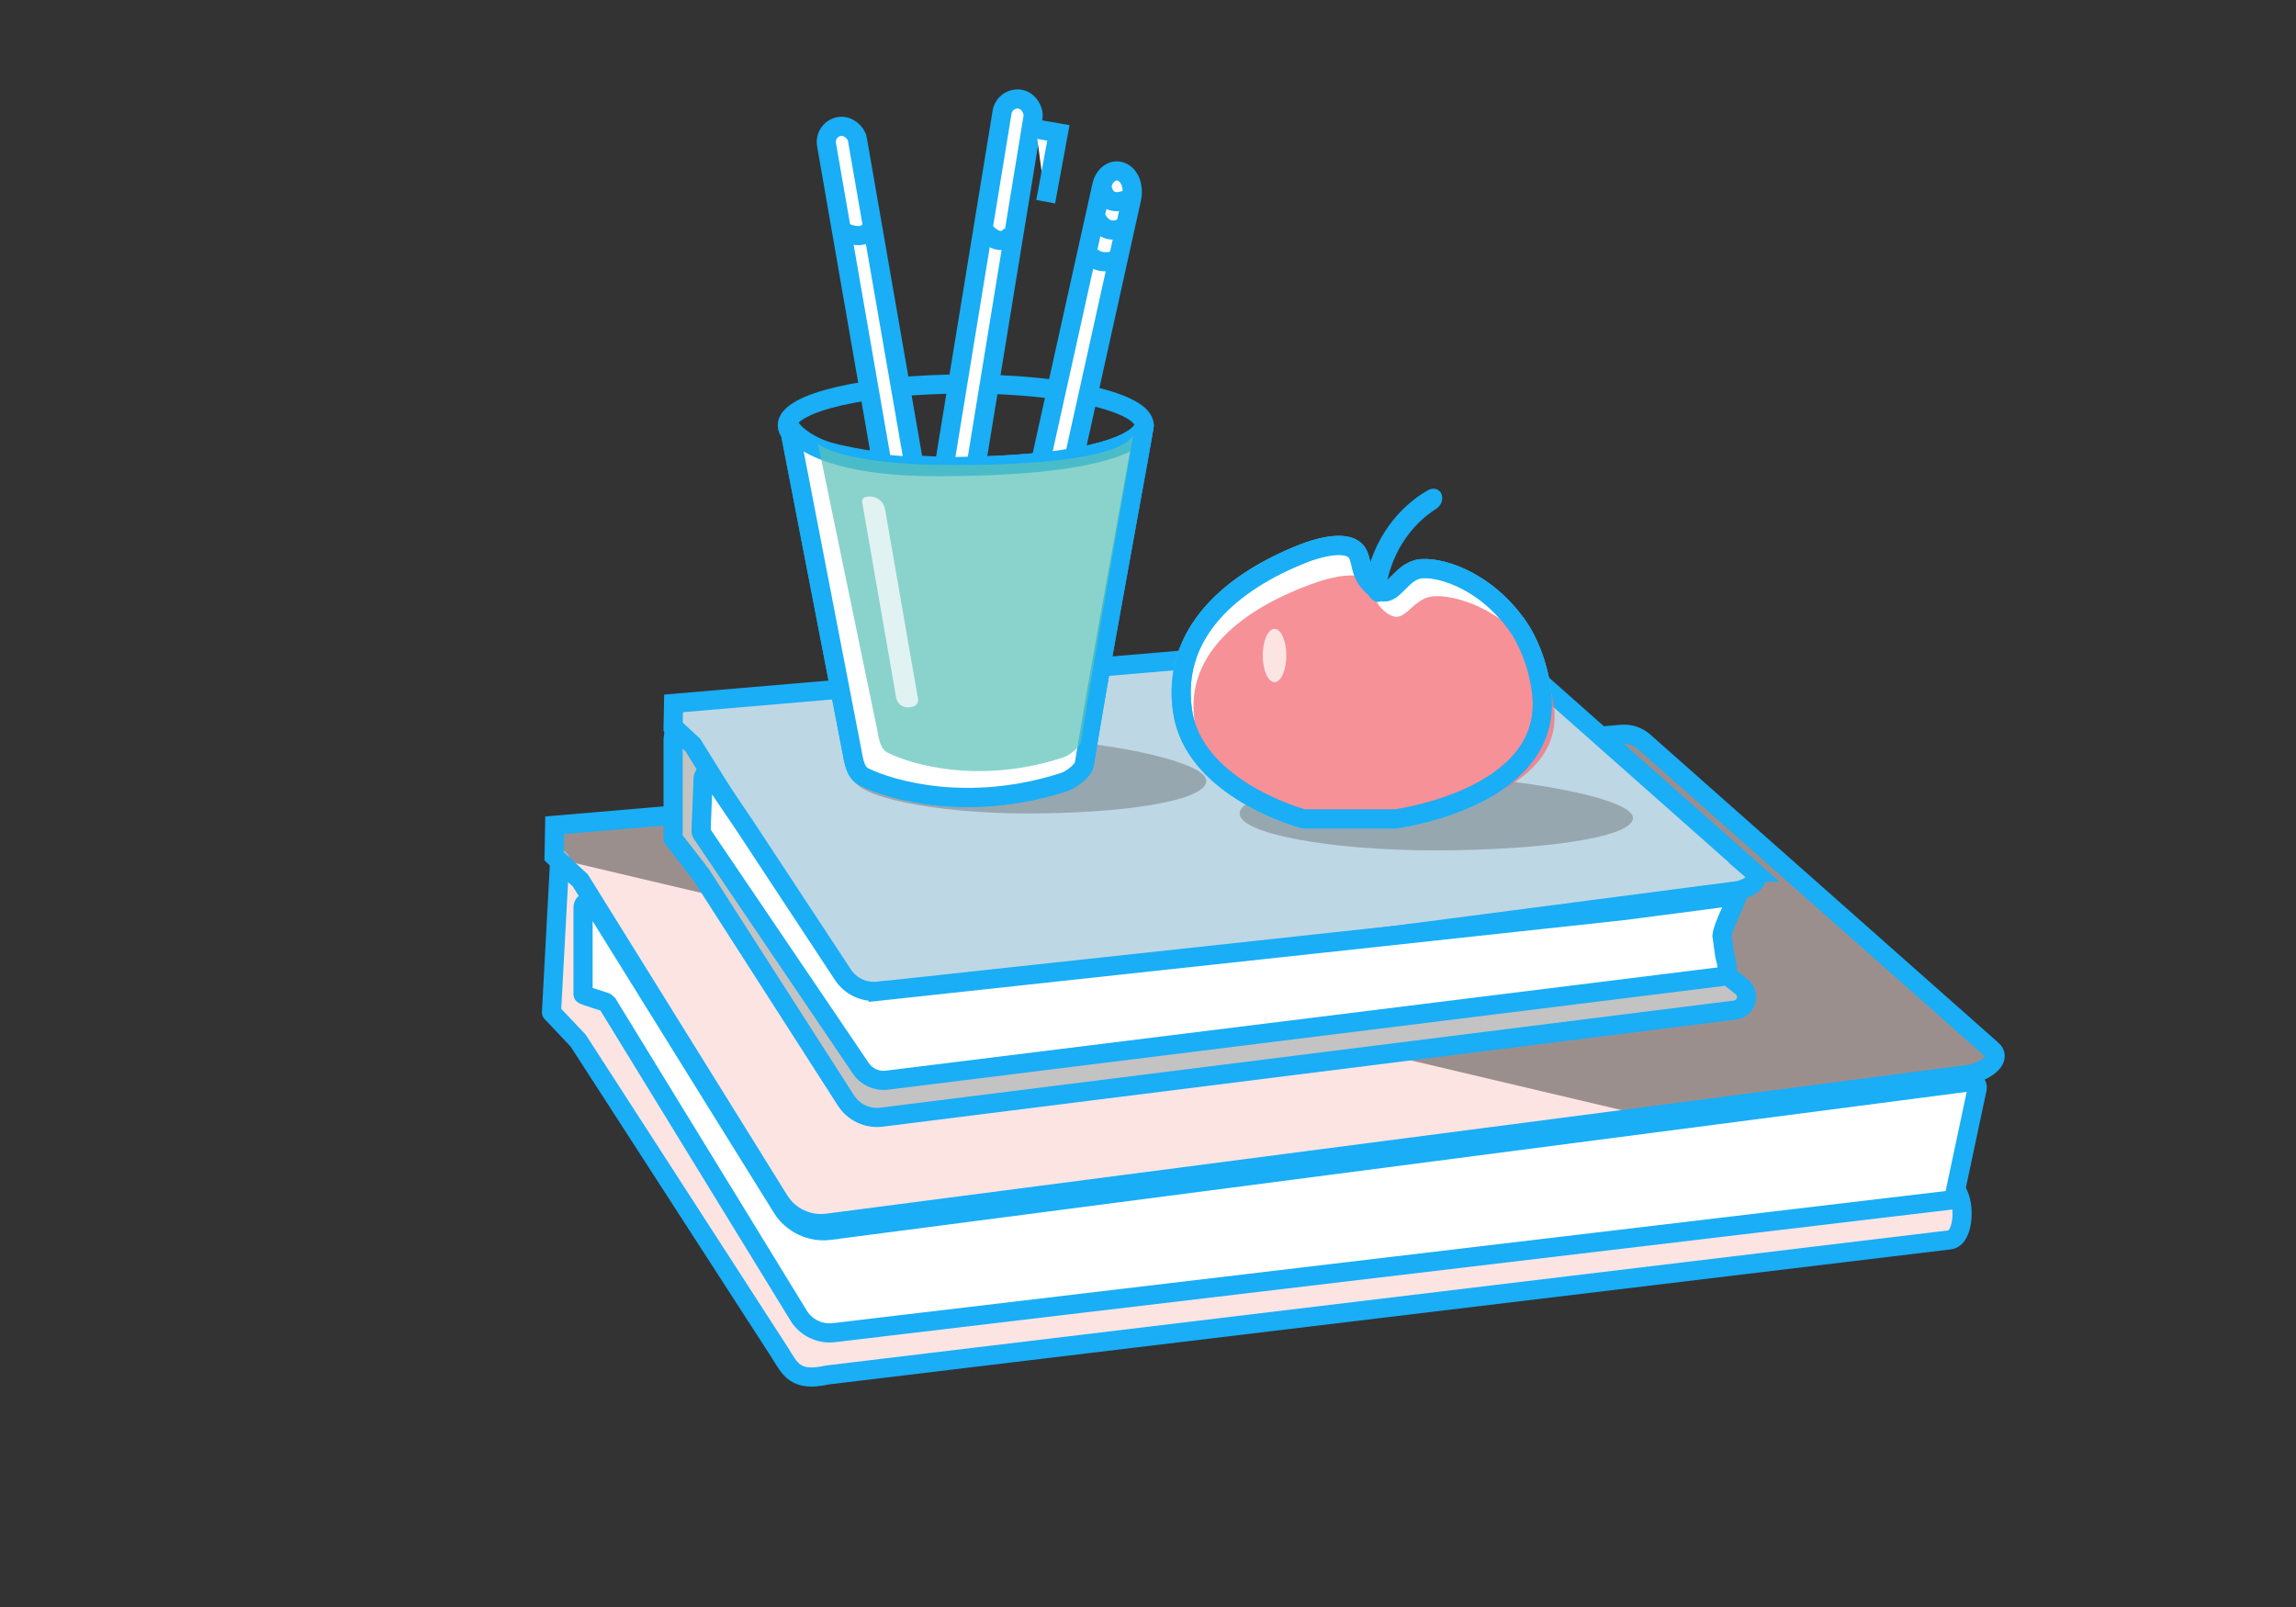 <?xml version="1.0" encoding="UTF-8"?><svg xmlns="http://www.w3.org/2000/svg" viewBox="0 0 360 252"><rect x="0" y="0" width="360" height="252" fill="#333333" stroke="none"/><defs><style>.cls-1,.cls-2,.cls-3{stroke-miterlimit:10;}.cls-1,.cls-2,.cls-3,.cls-4,.cls-5,.cls-6{stroke-width:3px;}.cls-1,.cls-2,.cls-3,.cls-4,.cls-6{stroke:#19aef6;}.cls-1,.cls-6{fill:none;}.cls-7{fill:#4f4f4f;opacity:.35;}.cls-7,.cls-8,.cls-9,.cls-10,.cls-11,.cls-12,.cls-13{stroke-width:0px;}.cls-8{fill:#5ec3b9;opacity:.72;}.cls-9{fill:#f3767e;opacity:.8;}.cls-14{opacity:.52;}.cls-2{fill:#c3c3c3;}.cls-3,.cls-5{fill:#fff;}.cls-4,.cls-5,.cls-6{stroke-linecap:round;stroke-linejoin:round;}.cls-4,.cls-13{fill:#fce4e3;}.cls-5{stroke:#43c7f3;}.cls-10{fill:#19aef6;}.cls-11{fill:#e0f2f2;}.cls-12{fill:#bed7e5;}</style></defs><g id="book-big"><path id="bottom_cover" class="cls-4" d="m306.44,186.4c1.79,1.55,1.62,7.75-.73,8.03l-176.02,21.19c-5.07,1.15-5.84-1.02-7.43-3.53l-31.61-48.91-4.18-4.42,1.29-23.98"/><g class="cls-14"><path class="cls-13" d="m313.17,165.08l-54.54-48.29c-.95-.84-2.21-1.26-3.47-1.15l-167.31,14.26-.09,4.87,1.31,1.2,2.8,2.58,10.29,16.56,20.92,33.67c1.59,2.51,4.48,3.88,7.43,3.53l178.96-23.32c.41-.05.85-.16,1.29-.3,2.02-.69,3.9-2.33,2.43-3.61Z"/></g><path id="pages" class="cls-3" d="m130.06,192.95c-2.95.35-5.84-1.02-7.43-3.53l-20.92-33.67-8.65-13.93c-.47-.76-1.64-.42-1.64.47v13.63c0,.18,3.65,1.2,3.75,1.35l30.17,49.23c1.2,1.77,3.28,2.73,5.41,2.48l174.93-20.77c.38-.04.68-.32.76-.7l3.57-16.81c.13-.61-.38-1.16-.99-1.08h0s-178.96,23.32-178.96,23.32Z"/><g id="top_line"><path class="cls-1" d="m312.29,164.59l-54.54-48.29c-.95-.84-2.21-1.26-3.47-1.15l-167.31,14.26-.09,4.87,1.31,1.2,2.8,2.58,10.29,16.56,20.92,33.67c1.59,2.51,4.48,3.88,7.43,3.53l178.96-23.32c.41-.05.85-.16,1.29-.3,2.02-.69,3.9-2.33,2.43-3.61Z"/></g></g><g id="book-small"><path class="cls-2" d="m105.54,115.98v15.52l4.38,5.65,22.7,35.39c1.2,1.89,3.37,2.92,5.59,2.65l133.83-16.8c1.77-.21,2.45-2.42,1.1-3.59l-47.83-38.48-119.77-.35Z"/><path class="cls-12" d="m275.05,136.76l-41.01-36.32c-.72-.63-1.66-.95-2.61-.86l-125.82,10.72-.07,3.66.98.91,2.1,1.94,7.74,12.46,15.73,25.32c1.2,1.89,3.37,2.92,5.59,2.65l134.57-17.54c.31-.04.64-.12.97-.23,1.52-.52,2.94-1.75,1.83-2.71Z"/><path class="cls-1" d="m275.05,136.76l-41.01-36.32c-.72-.63-1.66-.95-2.61-.86l-125.82,10.72-.07,3.66.98.91,2.1,1.94,7.74,12.46,15.73,25.32c1.2,1.89,3.37,2.92,5.59,2.65l134.57-17.54c.31-.04.64-.12.97-.23,1.52-.52,2.94-1.75,1.83-2.71Z"/><path id="pages-2" class="cls-3" d="m137.71,155.43c-2.22.26-4.39-.77-5.59-2.65l-15.4-23.39-5.24-7.74c-.35-.57-1.23-.32-1.23.35l-.33,8.33c0,.13.04.26.11.37l24.94,36.83c.9,1.33,2.47,2.05,4.07,1.86l130.73-16.23c1.12-.17,1.36-.68.65-3.4l-.42-3.02c.1-1.57,2.75-6.32,2.29-6.26l-17.89,2.33-116.69,12.63Z"/></g><g id="apple"><path class="cls-7" d="m189.14,122.46c0,3.2-13.38,5.1-27.98,5.1s-27.44-2.59-27.44-5.79,12.84-5.79,27.44-5.79c10.74,0,27.98,3.28,27.98,6.48Z"/><path class="cls-7" d="m256.04,128.25c0,3.2-14.89,5.1-31.13,5.1s-30.54-2.59-30.54-5.79,14.29-5.79,30.54-5.79c11.96,0,31.13,3.28,31.13,6.48Z"/><path id="apple-2" class="cls-5" d="m222.36,89.25c2.64-.57,10.25,1.24,15.68,9.02,1.21,1.73,3.14,5.53,3.69,10.46,1.76,15.8-20.93,19.4-22.81,19.67-.08,0-.16.01-.24.02h-14.03c-.17,0-.33-.02-.49-.07-2.1-.61-17.02-5.35-18.73-16.75-1.84-12.26,7.55-20.4,19.17-24.91,1.15-.44,6.37-2.29,8.07-.17.94,1.17.44,3.11,2.17,4.98.33.36.96,1.03,1.85,1.27,1.8.49,3.02-2.94,5.66-3.51Z"/><path id="apple-3" class="cls-9" d="m224.29,93.57c2.64-.51,10.25,1.1,15.68,8.02,1.21,1.54,3.14,4.92,3.69,9.3,1.76,14.05-20.93,17.25-22.81,17.49-.08,0-.16.01-.24.02h-14.03c-.17,0-.33-.02-.49-.06-2.1-.54-17.02-4.76-18.73-14.9-1.84-10.9,7.55-18.14,19.17-22.16,1.15-.4,6.37-2.04,8.07-.15.94,1.04.44,2.77,2.17,4.43.33.32.96.92,1.85,1.13,1.8.43,3.02-2.61,5.66-3.12Z"/><path id="apple-4" class="cls-6" d="m222.36,89.25c2.64-.57,10.25,1.24,15.68,9.02,1.21,1.73,3.14,5.53,3.69,10.46,1.76,15.8-20.93,19.4-22.81,19.67-.08,0-.16.01-.24.02h-14.03c-.17,0-.33-.02-.49-.07-2.1-.61-17.02-5.35-18.73-16.75-1.84-12.26,7.55-20.4,19.17-24.91,1.15-.44,6.37-2.29,8.07-.17.94,1.17.44,3.11,2.17,4.98.33.36.96,1.03,1.85,1.27,1.8.49,3.02-2.94,5.66-3.51Z"/><ellipse class="cls-13" cx="199.84" cy="102.79" rx="1.85" ry="4.18"/><path class="cls-10" d="m215.44,94.22h0c.91.5,1.64-.14,1.77-1.29.68-5.93,3.96-10.6,7.97-13.14.78-.5,1.15-1.44.86-2.26t0,0c-.29-.81-1.25-1.18-2.18-.64-4.64,2.67-8.5,7.64-9.71,14.03-.25,1.26.39,2.81,1.3,3.31Z"/></g><g id="cup-2"><path id="white_cup" class="cls-1" d="m179.4,66.69c.15-.11-6.09,33.31-8.44,47.45l-.95,5.68c-.18,1.07-2.1,2.47-3.18,2.82-15.08,4.85-27.21,1.21-31.33-.8-.86-.42-1.45-1.2-1.84-3.62l-9.98-51.6c-.1-.03,2.51,6.56,23.09,6.56,32.9,0,32.63-6.48,32.63-6.48Z"/><ellipse class="cls-1" cx="151.42" cy="66.69" rx="27.98" ry="6.48"/><rect class="cls-3" x="137.1" y="19.15" width="4.91" height="93.05" rx="2.46" ry="2.46" transform="translate(-9.18 24.87) rotate(-9.86)"/><path class="cls-3" d="m131.94,36.2s3.83,2.15,4.84-.84"/><path class="cls-3" d="m157.05,111.56h0c1.3.5,2.67-.48,2.98-1.91l17.38-78.42c.44-2.01-.3-3.8-1.61-4.3h0c-1.3-.5-2.67.48-3.05,2.2l-17.38,78.42c-.38,1.72.37,3.51,1.67,4.01Z"/><path class="cls-3" d="m172.76,29.12s.25,4.1,4.72,1.81"/><path class="cls-3" d="m171.94,34.25s1.2,2.78,3.97,1.49"/><path class="cls-3" d="m170.85,39.79s.93,2,4.27.96"/><rect class="cls-3" x="149.6" y="14.91" width="4.91" height="97.83" rx="2.46" ry="2.46" transform="translate(12.28 -23.68) rotate(9.28)"/><path class="cls-3" d="m154.12,35.94s2.56,3.42,4.52.78"/><polyline class="cls-3" points="162.43 20.23 165.95 20.84 163.96 31.63"/><path class="cls-3" d="m179.4,66.69c.15-.11-6.09,33.31-8.44,47.45l-.95,5.68c-.18,1.07-2.1,2.47-3.18,2.82-15.08,4.85-27.21,1.21-31.33-.8-.86-.42-1.45-1.2-1.84-3.62l-9.98-51.6c-.1-.03,2.51,6.56,23.09,6.56,32.9,0,32.63-6.48,32.63-6.48Z"/><path id="cup_-greeen" class="cls-8" d="m177.72,67.88c.14-.1-5.34,30.76-7.4,43.34l-.83,5.05c-.16.95-1.84,2.2-2.78,2.51-13.22,4.31-23.85,1.07-27.47-.71-.75-.37-1.28-1.07-1.62-3.22l-9.37-45.28c-.09-.02,3.31,3.35,21.36,3.35,28.84,0,28.11-5.03,28.11-5.03Z"/><path class="cls-11" d="m138.59,77.52h.25c1.34,0,2.42,1.08,2.42,2.42v30.18c0,.58-.47,1.06-1.06,1.06h-.45c-1.01,0-1.83-.82-1.83-1.83v-31.15c0-.37.3-.67.67-.67Z" transform="translate(-14.09 25.3) rotate(-9.86)"/></g></svg>